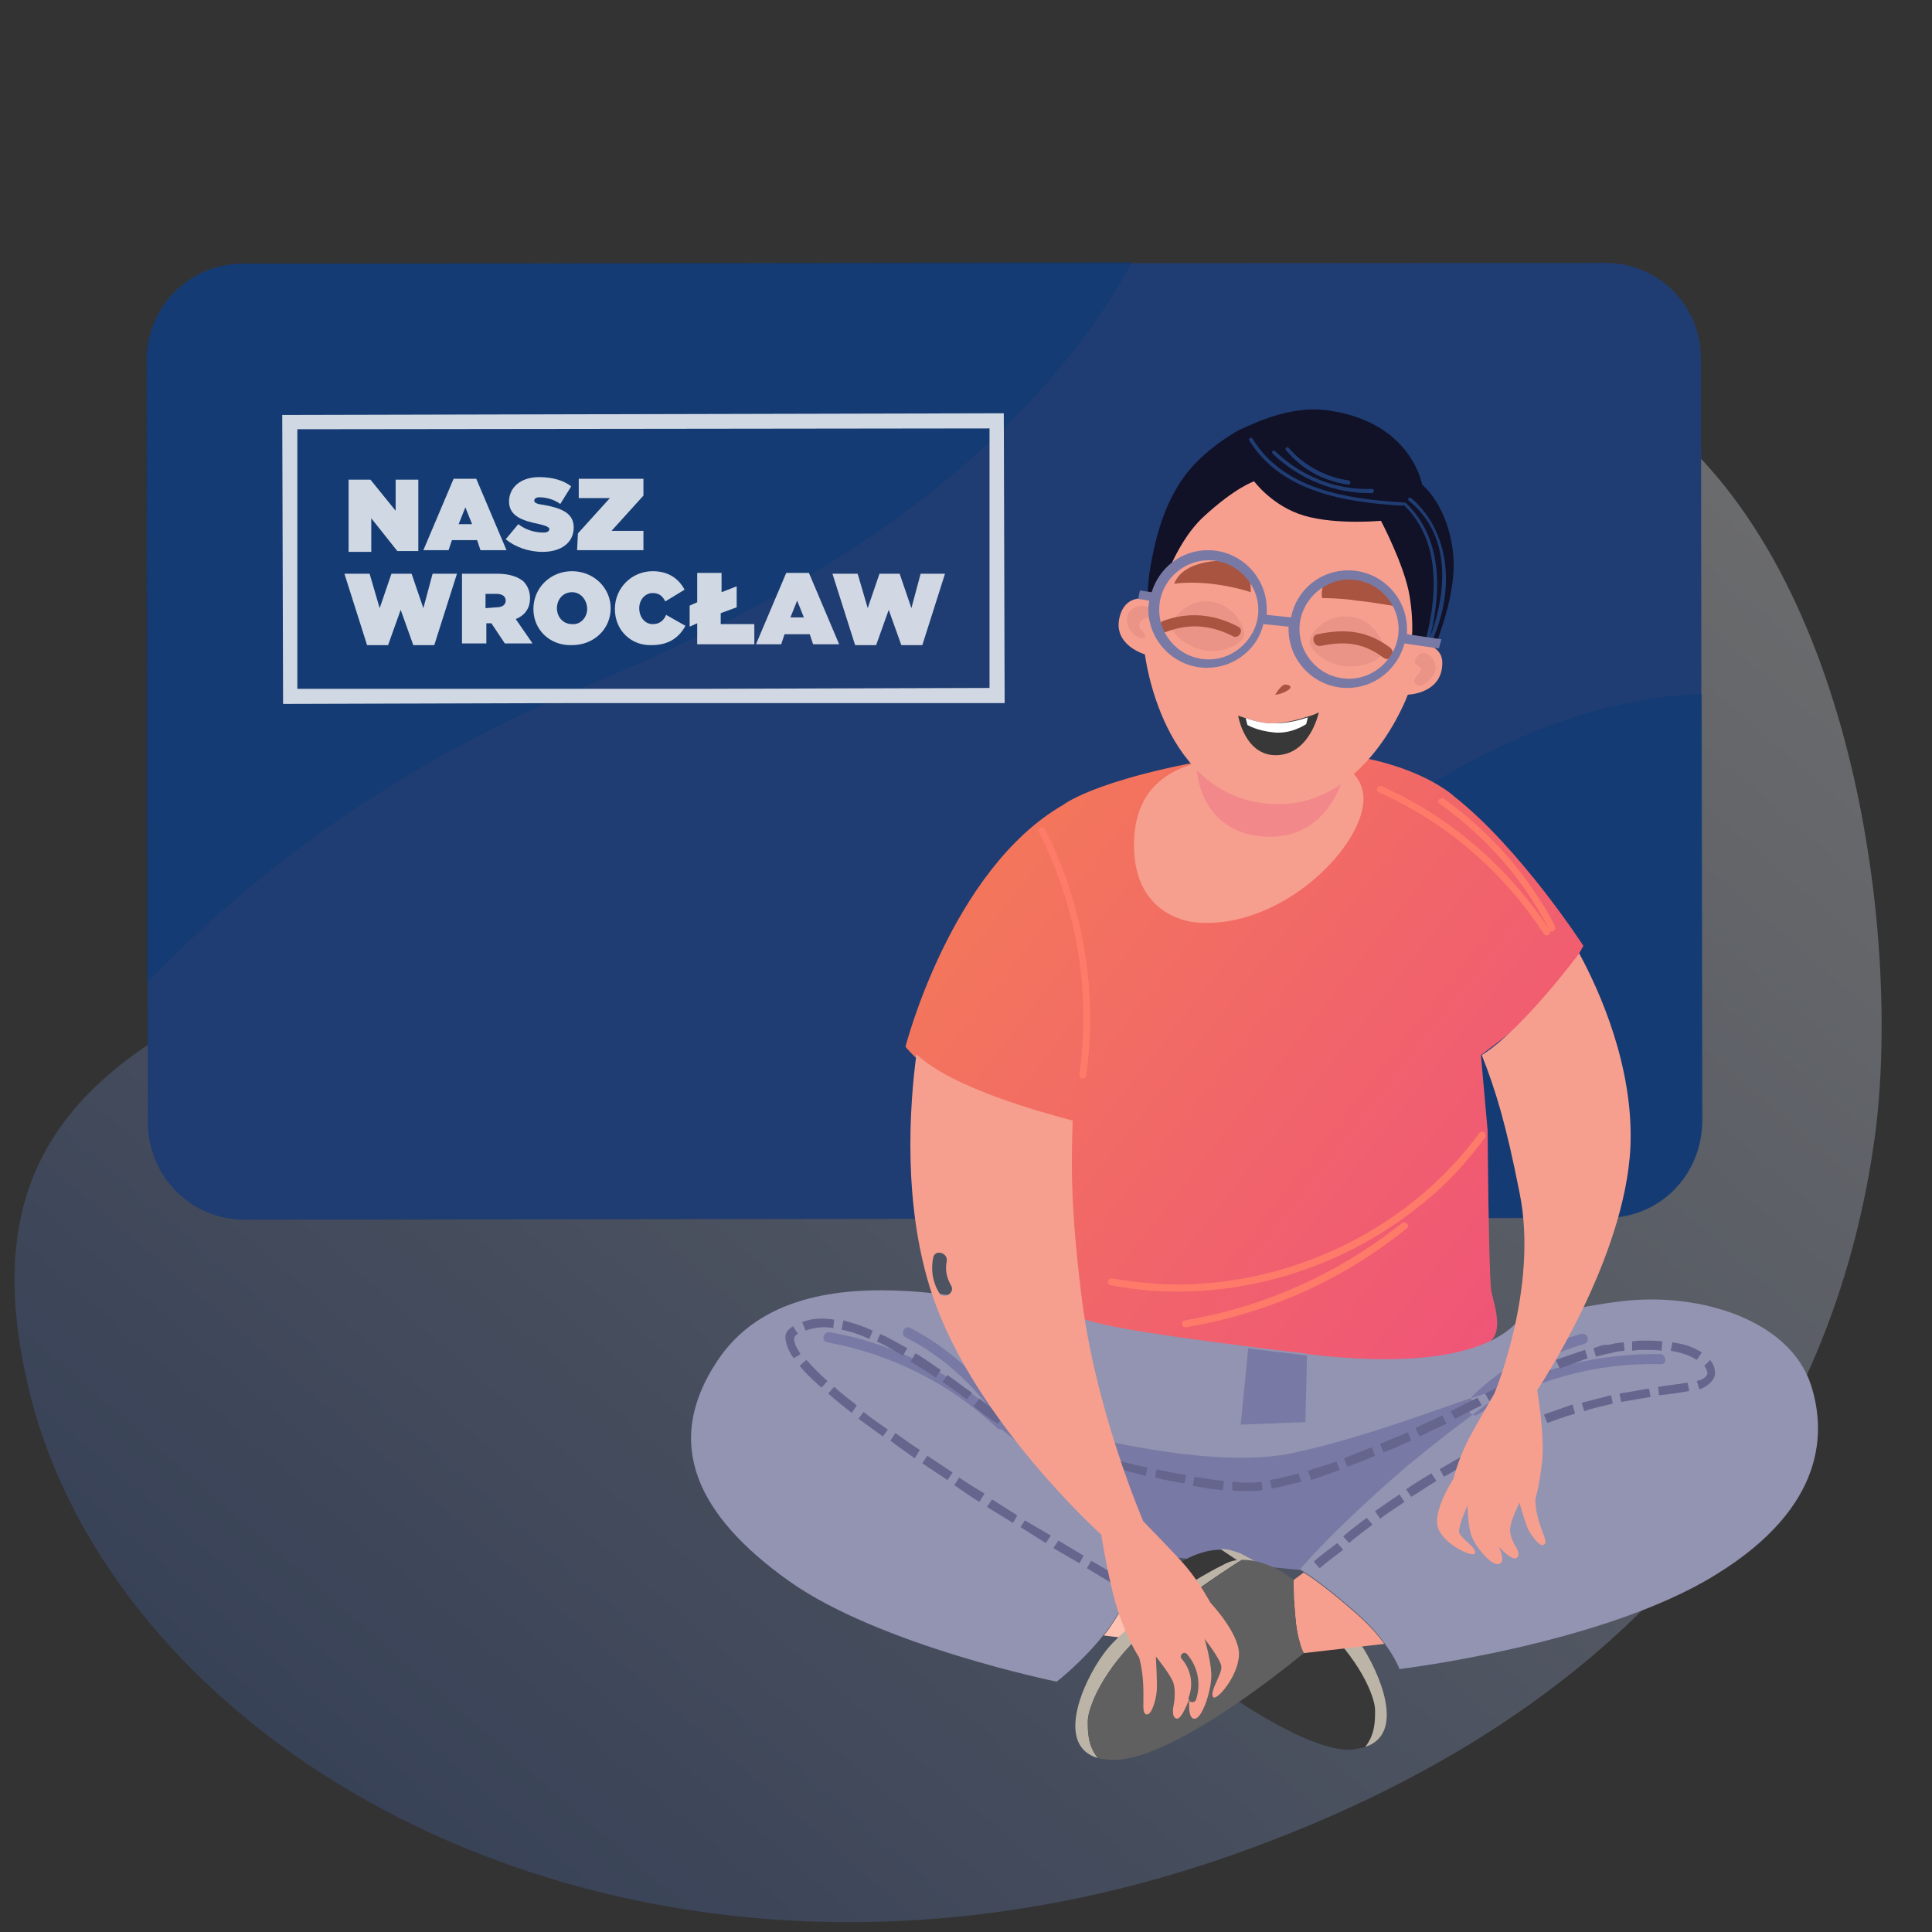 <svg xmlns="http://www.w3.org/2000/svg" viewBox="0 0 230 230" enable-background="new 0 0 230 230"><rect x="0" y="0" width="230" height="230" fill="#333333" stroke="none"/><style type="text/css">.st0{opacity:0.29;fill:url(#SVGID_1_);enable-background:new ;} .st1{fill:#1F3D72;} .st2{opacity:0.5;fill:#0A3A75;enable-background:new ;} .st3{opacity:0.74;} .st4{fill:#FFFFFF;} .st5{opacity:0.8;} .st6{fill:url(#SVGID_2_);} .st7{fill:#FF7B69;} .st8{fill:#9393B2;} .st9{fill:#7979A5;} .st10{fill:#65658E;} .st11{fill:#111128;} .st12{fill:#F69F8F;} .st13{fill:#F3888B;} .st14{fill:#383838;} .st15{fill:#EA9488;} .st16{fill:#A85440;} .st17{fill:#FFC1B0;} .st18{fill:#BCB4A7;} .st19{fill:#606060;}</style><g id="Ñëîé_1"><linearGradient id="SVGID_1_" x1="45.218" x2="208.621" y1="799.956" y2="611.913" gradientUnits="userSpaceOnUse" gradientTransform="translate(0 -572.339)"><stop offset="0" stop-color="#3F62AD"/><stop offset="1" stop-color="#fff"/></linearGradient><path d="M223.2 135.3c-4.4 32.1-23.4 66.9-76.7 85.6C77.2 245.2 13.4 210 3.2 164.4-2.4 139.5 7.8 125.7 37 115c16.1-5.9 39.4-17.2 52-31.2 56.9-63.4 95.1-44.4 108.4-33.9 23.6 18.7 28.9 62.2 25.8 85.4z" class="st0"/></g><g id="Warstwa_4"><path d="M29.1 145.2l162.1-.2c6.4 0 11.4-5.1 11.4-11.4l-.1-90.9c0-6.4-5.1-11.4-11.4-11.4l-162.2.1c-6.4 0-11.4 5.1-11.4 11.4l.1 90.8c0 6.4 5.1 11.6 11.5 11.6z" class="st1"/><path d="M28.9 31.4l105.9-.2c-8.7 15.9-26.9 34.9-64.6 50.3-22.5 9.2-39.6 21.9-52.7 35.5l-.1-74.2c.1-6.2 5.2-11.4 11.5-11.4zM191.3 144.9l-80.2.1c13.5-10.5 26-23.6 40.4-37 21.5-20.1 39.3-25 51.1-25.4l.1 50.8c-.1 6.4-5.2 11.5-11.4 11.5z" class="st2"/><g class="st3"><path d="M157.8 106.22l24.3-.04v3.6l-24.3.04zM120.7 113.04l61.6-.08v3.6l-61.6.08z" class="st4"/></g><g class="st5"><path d="M41.5 57.1h2.6l3 3.7v-3.7h2.7v8.5h-2.5l-3.1-3.9v4h-2.7v-8.6zM54 57h2.7l3.6 8.5h-3.1l-.4-1.2h-3l-.4 1.2h-3L54 57zm2.2 5.4l-.8-2-.8 2h1.6zM60.2 64.2l1.5-1.8c.9.7 2 1 3 1 .5 0 .7-.2.7-.4s-.3-.4-1.2-.6c-1.9-.4-3.6-.9-3.6-2.7 0-1.6 1.3-2.9 3.6-2.9 1.6 0 2.9.4 3.8 1.1L66.7 60c-.8-.6-1.8-.8-2.5-.8-.4 0-.6.2-.6.4s.2.4 1.1.5c2.2.4 3.6 1 3.6 2.7 0 1.8-1.5 2.9-3.7 2.9-1.7 0-3.3-.6-4.4-1.5zM68.8 63.5l3.8-4.2h-3.7V57h7.7v2l-3.8 4.2h3.8v2.3h-7.9l.1-2zM41 68.3h3l1.2 4.1 1.4-4.1H49l1.4 4.1 1.1-4.1h2.9l-2.7 8.5h-2.5l-1.5-4.2-1.5 4.2h-2.5L41 68.3zM55 68.3h4.2c1.5 0 2.5.4 3.1.9.5.5.8 1.2.8 2 0 1.3-.7 2.1-1.7 2.5l2 2.9h-3.3l-1.6-2.4h-.6v2.4H55v-8.3zm4.1 4c.7 0 1.1-.3 1.1-.8s-.4-.8-1.1-.8h-1.3v1.7l1.3-.1zM63.5 72.5c0-2.5 2-4.5 4.6-4.5 2.6 0 4.6 2 4.6 4.4 0 2.5-2 4.4-4.6 4.4-2.6.1-4.6-1.8-4.6-4.3zm6.4 0c0-1-.7-2-1.8-2s-1.8.9-1.8 1.9c0 1 .7 1.9 1.8 1.9 1 .1 1.8-.8 1.8-1.8zM73.2 72.5c0-2.5 2-4.5 4.5-4.5 1.9 0 3.1.9 3.8 2.2l-2.3 1.4c-.3-.6-.7-1-1.5-1-.9 0-1.6.8-1.6 1.8 0 1.1.7 1.9 1.6 1.9.8 0 1.3-.4 1.6-1.1l2.3 1.3c-.7 1.3-1.9 2.3-4 2.3-2.4.1-4.4-1.7-4.4-4.3zM85.8 73v1.3h4v2.4H83v-2.5l-.9.4v-2.5l.9-.4v-3.5h2.9v2.3l1.8-.7v2.5l-1.9.7zM93.6 68.2h2.7l3.6 8.5h-3.1l-.4-1.2h-3l-.4 1.2h-3l3.6-8.5zm2.1 5.3l-.8-2-.8 2h1.6zM99.1 68.3h3l1.2 4.1 1.4-4.1h2.4l1.4 4.1 1.1-4.1h2.9l-2.7 8.5h-2.5l-1.5-4.2-1.5 4.2h-2.5l-2.7-8.5zM117.8 49.2v32.7l-33.1.1H35.4V51.1l83.7-.1v-1.8l-85.5.2.1 34.4 34.8-.1H119.6l-.1-34.5z" class="st4"/></g></g><linearGradient id="SVGID_2_" x1="100.379" x2="224.961" y1="86.467" y2="184.15" gradientUnits="userSpaceOnUse"><stop offset="0" stop-color="#F48053"/><stop offset="1" stop-color="#ED4089"/></linearGradient><path d="M176.3 125.6l.8 9s.1 15.4.4 18.8c.1 1.2 1.6 4.7 0 6.2-2.9 2.9-7 3.6-22.4 1.7-23.7-2.9-26.5-4-27.6-4.8-1.1-.9 0-22.8 0-22.8s-.7-.1-1.9-.4c-3.8-1-12.5-3.5-16.7-7.5-.4-.4-.8-.8-1.1-1.2 0 0 5.4-21.1 18.8-28.8 0 0 4.6-3.7 23.4-6.3 16.5-1 23.1 5.3 23.1 5.3 7.9 6.2 15.4 17.8 15.4 17.8l-.5.9c1.1 2.9-11.7 12.1-11.7 12.1z" class="st6"/><path d="M176.1 134.9c-7.6 10.4-20 17-32.9 17.9-3.6.3-7.3 0-10.8-.6-.5-.1-.7.7-.2.8 13 2.5 26.8-1.3 37-9.6 2.9-2.3 5.4-5 7.6-8 .3-.5-.4-.9-.7-.5zM166.9 145.6c-7.5 6-16.4 10-25.9 11.6-.5.1-.3.9.2.8 9.6-1.6 18.7-5.6 26.3-11.8.4-.3-.2-.9-.6-.6zM171.9 95.1c-.4-.3-1 .3-.5.6 5.5 3.9 9.9 8.9 13 14.9-4.9-7.4-11.8-13.4-19.9-17-.5-.2-.8.5-.4.7 8.1 3.6 14.9 9.5 19.7 16.9.3.4.9 0 .7-.4.3.3.8-.1.6-.6-3.1-5.9-7.6-11.1-13.2-15.1zM124.4 98.7c-.2-.5-1-.1-.7.4 4.5 8.9 6.2 19 4.8 28.8-.1.5.7.7.8.2 1.4-10-.3-20.3-4.9-29.4z" class="st7"/><path d="M204.2 187.5c-13.4 8.3-37.6 11.2-37.6 11.2s-.4-1.2-1.8-3.1c-.8-1.1-2-2.5-3.8-4-3.1-2.7-5-4-5.8-4.5-.4-.2-.5-.3-.5-.3l-16.9-1.7s-.1.2-.3.4c-.7 1-2.5 3.5-4.5 6.8-.5.8-1 1.6-1.6 2.3-2.5 3.2-5.6 5.6-5.6 5.6s-21.1-4.3-31.9-12c-10.8-7.7-15.1-16.3-8.5-26.2 10-15.1 36.8-5.1 42.2-5.7 1 .8 3.4 1.8 21.1 4 2 .3 4.1.5 6.5.8.1 0 .3 0 .4.1 15.1 1.8 21.9-.7 24.8-3.6 2.6-.8 7-2 12.7-2.7 9.4-1.1 20 2.3 22.5 10 1.7 5.3 2 14.4-11.4 22.6z" class="st8"/><path d="M114.6 166.4l23.2 18.8 16.9 1.7s3.2-3.9 11-10.8c5.9-5.2 13.5-10.5 13.5-10.5-1.1-.9-13.2 4.8-25.4 7.4-12.3 2.6-36.4-4.9-39.2-6.6zM155.6 161.4l-.2 7.9-7.7.3.9-9.1c2 .3 4.1.5 6.5.8.2 0 .4.1.5.1zM119.1 168.8c.4-.1.6-.5.4-.9-2.9-4.1-6.7-7.5-11.1-9.8-.7-.4-1.3.7-.6 1.1 3.9 2 7.2 4.8 9.9 8.3-5.4-4.6-12-7.7-18.9-8.9-.8-.1-1.1 1.1-.3 1.2 7.6 1.4 14.6 4.9 20.2 10.2.6.5 1.5-.3.9-.9-.3-.2-.4-.3-.5-.3zM175.5 167.1c-.3-.2-.5-.6-.2-.9 3.6-3.5 8-6 12.9-7.4.8-.2 1.2.9.4 1.2-4.2 1.2-8 3.3-11.3 6.2 6.2-3.4 13.2-5.1 20.3-5 .8 0 .9 1.3.1 1.2-7.7-.2-15.3 1.9-21.8 6-.7.4-1.4-.6-.7-1 .1-.2.2-.3.3-.3z" class="st9"/><path d="M163.4 181.5c-.9.7-1.9 1.4-2.8 2.2l-.7-.8c.9-.8 1.9-1.5 2.8-2.2l.7.8zM159.9 184.5c-.9.7-1.9 1.4-2.8 2.2l-.7-.8c.9-.8 1.9-1.5 2.8-2.2l.7.8zM167.2 178.8c-1 .7-2 1.3-2.9 2l-.6-.9c1-.7 2-1.4 2.9-2l.6.9zM171 176.3c-1 .6-2 1.3-3 1.9l-.6-.9c1-.7 2-1.3 3-1.9l.6.9zM175 174c-1 .6-2 1.2-3.1 1.8l-.5-.9c1-.6 2.1-1.2 3.1-1.8l.5.9zM179 171.7c-1.1.5-2.1 1.1-3.1 1.7l-.5-.9c1-.6 2.1-1.2 3.1-1.7l.5.9zM183.2 169.8c-1.1.4-2.2.9-3.2 1.4l-.5-1c1.1-.5 2.2-1 3.3-1.5l.4 1.1zM187.5 168.3c-1.1.3-2.2.7-3.3 1.1l-.4-1c1.1-.4 2.3-.8 3.4-1.2l.3 1.1zM192 167.1c-1.2.3-2.3.5-3.4.9l-.3-1c1.2-.3 2.3-.6 3.5-.9l.2 1zM196.5 166.3c-1.2.2-2.3.4-3.5.6l-.2-1c1.2-.2 2.4-.4 3.5-.6l.2 1zM201.1 165.6c-1.2.2-2.4.4-3.6.5l-.1-1c1.2-.2 2.4-.3 3.5-.5l.2 1zM203.6 161.9c.2.3.4.6.5 1 .1.4.1.9-.1 1.2-.4.7-1.1 1.1-1.7 1.3l-.3-1c.1 0 .3-.1.4-.1l.2-.1.2-.1c.2-.1.3-.3.4-.4.1-.2.1-.3 0-.5 0-.2-.2-.4-.3-.6l.7-.7zM199.1 159.8c.6.1 1.2.2 1.8.4.6.2 1.2.5 1.7.8l-.6.9c-.9-.6-2-.9-3.1-1.1l.2-1zM194.3 159.7l.9-.1c.3 0 .6 0 .9 0 .6 0 1.2 0 1.8.1l-.1 1.1c-.6-.1-1.2-.1-1.7-.1-.3 0-.6 0-.9 0l-.9.1v-1.1zM189.7 160.5l.9-.3.4-.1h.5l.9-.2.9-.1.1 1-.9.1-.8.2-.5.1-.4.1-.8.2zM185.2 161.9c.6-.2 1.1-.4 1.7-.6.3-.1.6-.2.9-.3.3-.1.6-.2.9-.3l.3 1c-.3.1-.6.2-.8.3-.3.1-.6.2-.8.3-.6.2-1.1.4-1.7.6l-.5-1zM180.9 163.8c1.1-.5 2.2-1 3.3-1.5l.4 1c-1.1.4-2.2.9-3.2 1.5l-.5-1zM176.8 165.9c1.1-.5 2.1-1.1 3.2-1.6l.5.9c-1.1.5-2.1 1.1-3.2 1.6l-.5-.9zM172.7 168c1.1-.5 2.1-1.1 3.2-1.6l.5.9c-1.1.5-2.1 1.1-3.2 1.6l-.5-.9zM168.5 170c1.1-.5 2.1-1 3.2-1.5l.5 1c-1.1.5-2.2 1-3.2 1.5l-.5-1zM164.3 171.9c1.1-.5 2.2-.9 3.3-1.4l.4 1c-1.1.5-2.2 1-3.3 1.4l-.4-1zM160 173.6c1.1-.4 2.2-.9 3.3-1.3l.4 1c-1.1.5-2.2.9-3.3 1.3l-.4-1zM155.7 175.1c1.1-.4 2.2-.7 3.4-1.1l.4 1c-1.1.4-2.3.8-3.4 1.2l-.4-1.1zM151.2 176.2c1.1-.2 2.3-.5 3.4-.8l.3 1c-1.2.3-2.3.6-3.5.8l-.2-1zM146.7 176.4c.3 0 .6 0 .9.1.3 0 .6 0 .9 0 .6 0 1.1 0 1.7-.1l.1 1c-.6.1-1.2.1-1.8.1-.3 0-.6 0-.9 0-.3 0-.6 0-.9-.1v-1zM142.2 175.8c1.2.2 2.3.4 3.5.5l-.1 1.1c-1.2-.1-2.4-.3-3.6-.5l.2-1.1zM137.7 174.9c1.2.3 2.3.5 3.5.7l-.2 1c-1.2-.2-2.3-.4-3.5-.7l.2-1zM133.2 173.9c1.1.3 2.3.6 3.4.8l-.2 1c-1.2-.3-2.3-.6-3.5-.9l.3-.9zM128.7 172.6c1.1.4 2.3.7 3.4 1l-.3 1c-1.2-.3-2.3-.7-3.4-1l.3-1zM124.4 171.1c1.1.4 2.2.8 3.3 1.2l-.3 1c-1.1-.4-2.3-.8-3.4-1.2l.4-1zM120.3 169.1c1 .6 2.1 1.1 3.2 1.5l-.4 1c-1.1-.5-2.2-1-3.3-1.6l.5-.9zM116.6 166.5l1.4 1.1c.2.2.5.4.7.5.2.2.5.3.7.5l-.6.9c-.3-.2-.5-.3-.8-.5-.3-.2-.5-.4-.7-.5l-1.4-1.1.7-.9zM112.8 163.7c1 .7 1.9 1.4 2.9 2.1l-.6.8c-.9-.7-1.9-1.4-2.9-2.1l.6-.8zM109 161.1c1 .6 2 1.3 3 2l-.6.9c-1-.7-2-1.3-3-1.9l.6-1zM104.8 158.8c1.1.5 2.1 1.1 3.2 1.7l-.5.9c-1-.6-2-1.2-3.1-1.7l.4-.9zM100.4 157.2c1.2.3 2.4.7 3.5 1.2l-.4 1c-1.1-.5-2.2-.9-3.3-1.1l.2-1.1zM95.5 157.4c1.2-.5 2.5-.5 3.8-.3l-.1 1c-1.1-.2-2.2-.1-3.3.3l-.4-1zM94.5 161.7c-.4-.5-.7-1.1-.9-1.8 0-.2-.1-.4-.1-.6 0-.2 0-.4.1-.6.1-.2.2-.4.4-.5.1-.1.2-.1.2-.2l.2-.1.6.9-.2.1s-.1.1-.1.1c-.1.1-.1.1-.1.2-.1.1-.1.3 0 .6.1.5.4.9.7 1.4l-.8.5zM97.8 165.2c-.9-.8-1.8-1.6-2.6-2.6l.8-.7c.8.9 1.6 1.7 2.5 2.5l-.7.8zM101.4 168.2c-.9-.7-1.9-1.5-2.8-2.3l.7-.8c.9.8 1.8 1.5 2.7 2.2l-.6.9zM105.1 171c-1-.7-1.9-1.4-2.9-2.1l.6-.8c.9.7 1.9 1.4 2.9 2.1l-.6.8zM108.9 173.6c-1-.7-2-1.4-2.9-2.1l.6-.9c1 .7 1.9 1.4 2.9 2l-.6 1zM112.8 176.2c-1-.7-2-1.3-3-2l.6-.9c1 .7 2 1.3 3 2l-.6.9zM116.6 178.8c-1-.6-2-1.3-3-2l.6-.9c1 .7 2 1.3 3 1.9l-.6 1zM120.6 181.3l-3.1-1.9.6-.9 3 1.9zM124.5 183.7l-3-1.9.5-.8 3.1 1.8zM128.5 186.1l-3.1-1.8.6-.9 3 1.8zM132.4 188.5l-3-1.8.5-.9 3.1 1.8z" class="st10"/><path d="M169.3 80.4s-.4.4-1.4.9c-.2.1-.4.2-.6.3-.1 0-.2.1-.3.1-.2.1-.3.2-.5.2-2.3 1-6.2 2.2-11.8 2.2-10.3 0-17-5.4-17-5.4s-1.6-4.8-.9-10.2c.8-5.4 2.2-9.2 4.5-12.2 2.5-3.1 6-5 6.2-5.1 2.6-1.2 6.6-3 10.9-2.3 9.7 1.5 10.9 8.8 10.9 8.8s3.1 2.4 3.7 8.3c.6 6.1-3.7 14.4-3.7 14.4zM167.1 81.8c-.2.1-.3.2-.5.2 2.6-6.6 2.2-14.1-1.2-20.5-3.5.3-6.9.1-10.3-.9-2.6-.7-5.3-1.8-6.9-4.1-.1-.2.2-.4.4-.2 1.6 2.5 4.7 3.5 7.4 4.2 3.1.8 6.2 1 9.4.7.1-.1.3-.1.3 0 3.4 6.4 3.8 13.9 1.4 20.6zM167.9 81.3c-.2.1-.4.2-.6.3 3-6.6 2.6-14.4-1.3-20.7-2 .3-4 .1-5.9-.4-2-.4-4.1-1-6-1.7-3-1.1-5.9-3-6.8-6.2 0-.2-.1-.3-.1-.5-.1-.3.3-.4.4-.1 0 .1.1.3.1.4.9 3.3 4.1 5.2 7.3 6.2 3.5 1.2 7.6 2.4 11.3 1.8.2 0 .3.2.2.3 3.8 6.4 4.2 14.1 1.4 20.6zM172.1 67.9c-.2-3.3-1.6-6.5-4.1-8.6-.2-.2-.5.1-.3.3 5 4 4.6 10.6 2.6 16.1 1.3-5.5 1.4-11.6-2.9-15.8-.1-.1-.2-.1-.3 0 0-.1-.1-.1-.2-.1-6.5-.4-14.1-1.5-17.8-7.6-.1-.2-.5 0-.4.2 3.8 6.2 11.5 7.4 18.2 7.8.1 0 .1 0 .2-.1 4.6 4.4 4 11.3 2.4 16.9 0 .1 0 .2.1.2-.2.5-.5 1-.7 1.5-.1.2.2.4.4.2 1.7-3.3 3.1-7 2.8-11zM163.4 58.2c-4.3.2-8.5-1.5-11.6-4.5-.2-.2-.5.1-.3.3 3.2 3.1 7.5 4.8 11.9 4.7.2-.1.2-.5 0-.5zM160.6 57.2c-2.8-.4-5.4-1.8-7.2-3.9-.2-.2-.5.1-.3.3 1.9 2.3 4.5 3.7 7.5 4.1.2 0 .2-.5 0-.5z" class="st11"/><path d="M142.3 109.8c10.3 1 20.5-9.4 20-15.1-.6-5.7-9.4-4.8-14.8-4.6-5.4.3-12.5 1.7-12.5 10.5s7.3 9.2 7.3 9.2z" class="st12"/><path d="M142.5 91.8s.3 6.7 7.1 7.7c8.2 1.2 10.2-6.7 10.2-6.7-.5-3.1-16.5-6.2-17.3-1z" class="st13"/><path d="M136.3 77.9s-3.9-1.1-3-4.5c.9-3.4 4.5-1.8 4.5-1.8s1.7-6.6 5.5-10.1 6-4.2 6-4.2 2.2 3 6 4.1c3.8 1.1 9.1.6 9.1.6s2.8 5.3 3.4 8.9c.6 3.7.2 5.6.2 5.6s3.6-.2 3.7 2.3c.1 3.8-4.1 3.9-4.1 3.9s-5 13.7-16.2 13c-13.1-.7-15.1-17.8-15.1-17.8z" class="st12"/><path d="M157 84.8s-1 4.9-4.9 5.1c-3.9.2-4.7-4.7-4.7-4.7s.3.1.9.3c.9.3 2.4.7 3.6.6 1.5-.1 2.9-.5 3.8-.8.8-.2 1.3-.5 1.3-.5z" class="st14"/><path d="M155.7 85.4l-.2.8s-1.7 1.2-3.8 1-3.2-.9-3.2-.9l-.2-.8c.9.3 2.4.7 3.6.6 1.5 0 2.9-.4 3.8-.7z" class="st4"/><path d="M169.8 77.8s-.7-.3-1.2.5.1.7.5 1.2c.5.5-1.2 1.1-.6 1.9.6.8 2.5-.8 2.4-2-.1-1.3-1.1-1.6-1.1-1.6zM136 72.1c-1 0-2.1.8-1.8 2.1.3 1.4 1.7 2.1 2.1 1.6.3-.5-1.2-1-.5-1.8.6-.8 1.9-.3 1.7-1-.3-.8-1.5-.9-1.5-.9z" class="st15"/><path d="M151.8 82.7s.7-1.2 1.2-1.2c.6 0 .7.3.6.4 0 .2-1.1.8-1.8.8z" class="st16"/><path d="M139.3 74.4s1.5-3 4.5-2.8 4.4 2.9 4.3 4c-.1 1-2.5 2.3-4.8 1.8-2.1-.5-3.5-1.6-4-3zM164.9 77.6s-.6-3.4-3.6-4.1c-3-.7-5.2 1.6-5.4 2.7-.2 1 1.8 2.9 4.2 3.1 2.2.2 3.8-.5 4.8-1.7z" class="st15"/><path d="M147.4 74.6c-2.9-1.5-5.8-1.8-8.9-.7-.8.3-.5 1.7.4 1.3 2.7-1 5.2-.8 7.8.5.7.5 1.5-.7.7-1.1zM156.9 75.5c3.3-.7 5.9-.4 8.6 1.6.7.6 0 1.8-.8 1.2-2.4-1.8-4.6-2-7.5-1.4-.9.1-1.2-1.3-.3-1.4zM157.4 71.2s-.3-1.1.5-2.1c.9-1 4.7-.7 6.2.1 2.1 1 2.7 3.1 2.7 3.1s-3.2-.6-5.3-.8c-1.8-.3-4.1-.3-4.1-.3zM148.9 70.5s-2-.7-4.7-1c-2.7-.3-4.4 0-4.4 0s.3-1.3 2.2-2.1c1.9-.8 4.4-.8 5.7-.2s1.2 3.3 1.2 3.3z" class="st16"/><path d="M171.6 76.1l-4.1-.6c0-.2 0-.4 0-.6 0-3.8-3.1-7-7-7-3.4 0-6.2 2.4-6.8 5.6l-2.9-.3c0-.2 0-.5 0-.7 0-3.8-3.1-7-7-7-3.2 0-5.8 2.1-6.7 5l-1.4-.2-.2 1 1.3.2c0 .3-.1.6-.1 1 0 3.8 3.1 7 7 7 3.2 0 6-2.2 6.7-5.2l3 .3c0 .1 0 .2 0 .3 0 3.8 3.1 7 7 7 3.3 0 6-2.3 6.8-5.3l4.1.6.3-1.1zm-27.7 2.4c-3.3 0-5.9-2.7-5.9-5.9 0-3.3 2.7-5.9 5.9-5.9s5.9 2.7 5.9 5.9-2.7 5.9-5.9 5.9zm16.7 2.3c-3.3 0-5.9-2.7-5.9-5.9s2.7-5.9 5.9-5.9c3.3 0 5.9 2.7 5.9 5.9s-2.7 5.9-5.9 5.9z" class="st9"/><path d="M139 189.9c-.1 1.4-.2 2.9-.6 4.2-.1.5-.3 1-.5 1.4l-6.5-.8c.6-.7 1.1-1.5 1.6-2.3 2-3.3 3.8-5.9 4.5-6.8l1.6 1.2c0 .1 0 1.4-.1 3.1z" class="st17"/><path d="M162.4 208c1.2-1.5 1.2-3.1 1.2-4.4 0-1.5-1.7-6.1-6.9-10.8-3.4-3-8.4-6.4-11.4-8.4.8 0 1.5.2 2.3.5 3.9 1.9 11.7 7.1 14.3 10.7 2.3 3.4 5.6 10.9.5 12.4z" class="st18"/><path d="M163.7 203.6c0 1.3 0 2.9-1.2 4.4-.5.1-1 .2-1.6.3-7.3.3-22.9-12.7-22.9-12.7.2-.4.4-.9.5-1.4.4-1.3.5-2.9.6-4.2.1-1.7.1-3.1.1-3.1.1-.1 3.1-2.5 6.2-2.4 3 2 8 5.3 11.4 8.4 5.2 4.6 6.9 9.2 6.9 10.7z" class="st14"/><path d="M164.8 195.7l-9.6 1.1c-.2-.4-.4-.9-.5-1.4-.4-1.3-.5-2.9-.6-4.2-.1-1.7-.1-3.1-.1-3.1l1.2-.9c.8.5 2.7 1.8 5.8 4.5 1.8 1.5 3 2.9 3.8 4z" class="st12"/><path d="M147.8 185.7c-3.1 2-8 5.3-11.4 8.4-5.2 4.6-6.9 9.3-6.9 10.8 0 1.3 0 2.9 1.2 4.4-5.1-1.5-1.8-9 .6-12.3 2.5-3.6 10.4-8.8 14.3-10.7.7-.4 1.4-.6 2.2-.6z" class="st18"/><path d="M155.2 196.8s-15.6 13.1-22.9 12.7c-.6 0-1.1-.1-1.6-.2-1.2-1.5-1.2-3.1-1.2-4.4 0-1.5 1.7-6.1 6.9-10.8 3.4-3 8.4-6.4 11.4-8.4 3.2-.1 6.1 2.3 6.2 2.4 0 0 0 1.4.1 3.1.1 1.4.2 2.9.6 4.2.1.5.3 1 .5 1.4z" class="st19"/><path d="M147.5 196.9c0 2.6-2.8 5.8-3.1 5.1-.4-.7 1.1-2.7 1-3.6-.1-.9-2-3.3-2-3.3s.7 2.3.8 4.1c.1 1.8-1 5.2-1.9 5.4-1 .2-.7-2.4-.7-2.4s-.9 2.5-1.5 2.4c-.7-.1-.4-1.5-.4-1.5s.4-1.8-.1-3c-.6-1.2-2-2.9-2-2.9s.2 3.3.1 4.2c-.1 1-.6 2.8-1.2 2.7-.6-.1-.3-1.3-.4-3.5-.1-2.1-.5-3.3-.5-3.3s-1.1-1.6-2.3-4.9c-1.2-3.3-2.2-9.7-2.2-9.7S116 169.1 111 154.2c-3.6-10.7-2.7-22.7-1.9-28.7 4.2 4 14.8 6.9 18.6 7.9-.2 5.7-.2 10.6 1 20.5 1.6 13.8 7.4 27.2 7.4 27.2s4.2 4.3 5.1 5.4c1.6 1.9 2.9 4.3 2.9 4.3s3.4 3.6 3.4 6.1zM113.2 153c-.5-.9-.7-1.8-.5-2.8.2-1.1-1.4-1.5-1.6-.5-.3 1.4-.1 2.9.7 4.2.5.9 2 0 1.4-.9zM141.3 196.9c-.4-.4-1 .2-.6.6 1.1 1.3 1.4 3 .8 4.6-.2.5.7.8.9.2.6-1.9.2-3.9-1.1-5.4zM171.2 181.9c.7 2 4.2 3.6 4.4 3 .2-.7-1.7-1.7-1.9-2.5-.1-.7 1-3.2 1-3.2s0 2 .4 3.4 2.4 3.8 3.3 3.6c1-.2 0-2.1 0-2.1s1.5 1.7 2.1 1.4c.6-.3 0-1.3 0-1.3s-.9-1.3-.7-2.4c.2-1.2 1.1-2.9 1.1-2.9s.7 2.6 1.1 3.3c.4.7 1.3 2 1.8 1.7.5-.3-.1-1.1-.6-2.8-.5-1.7-.4-2.7-.4-2.7s.5-1.6.8-4.6c.3-3-.6-8.3-.6-8.3s10.5-15.6 11.1-29c.4-9.5-3.7-18.6-6.1-23-3.4 4.5-8.3 10.1-11.6 12.1 1.7 4.3 2.9 8.3 4.5 16.4 2.3 11.3-3 23.9-3 23.9s-2.8 4.8-3.3 5.9c-1 2-1.6 4.3-1.6 4.3s-2.5 3.8-1.8 5.8z" class="st12"/></svg>